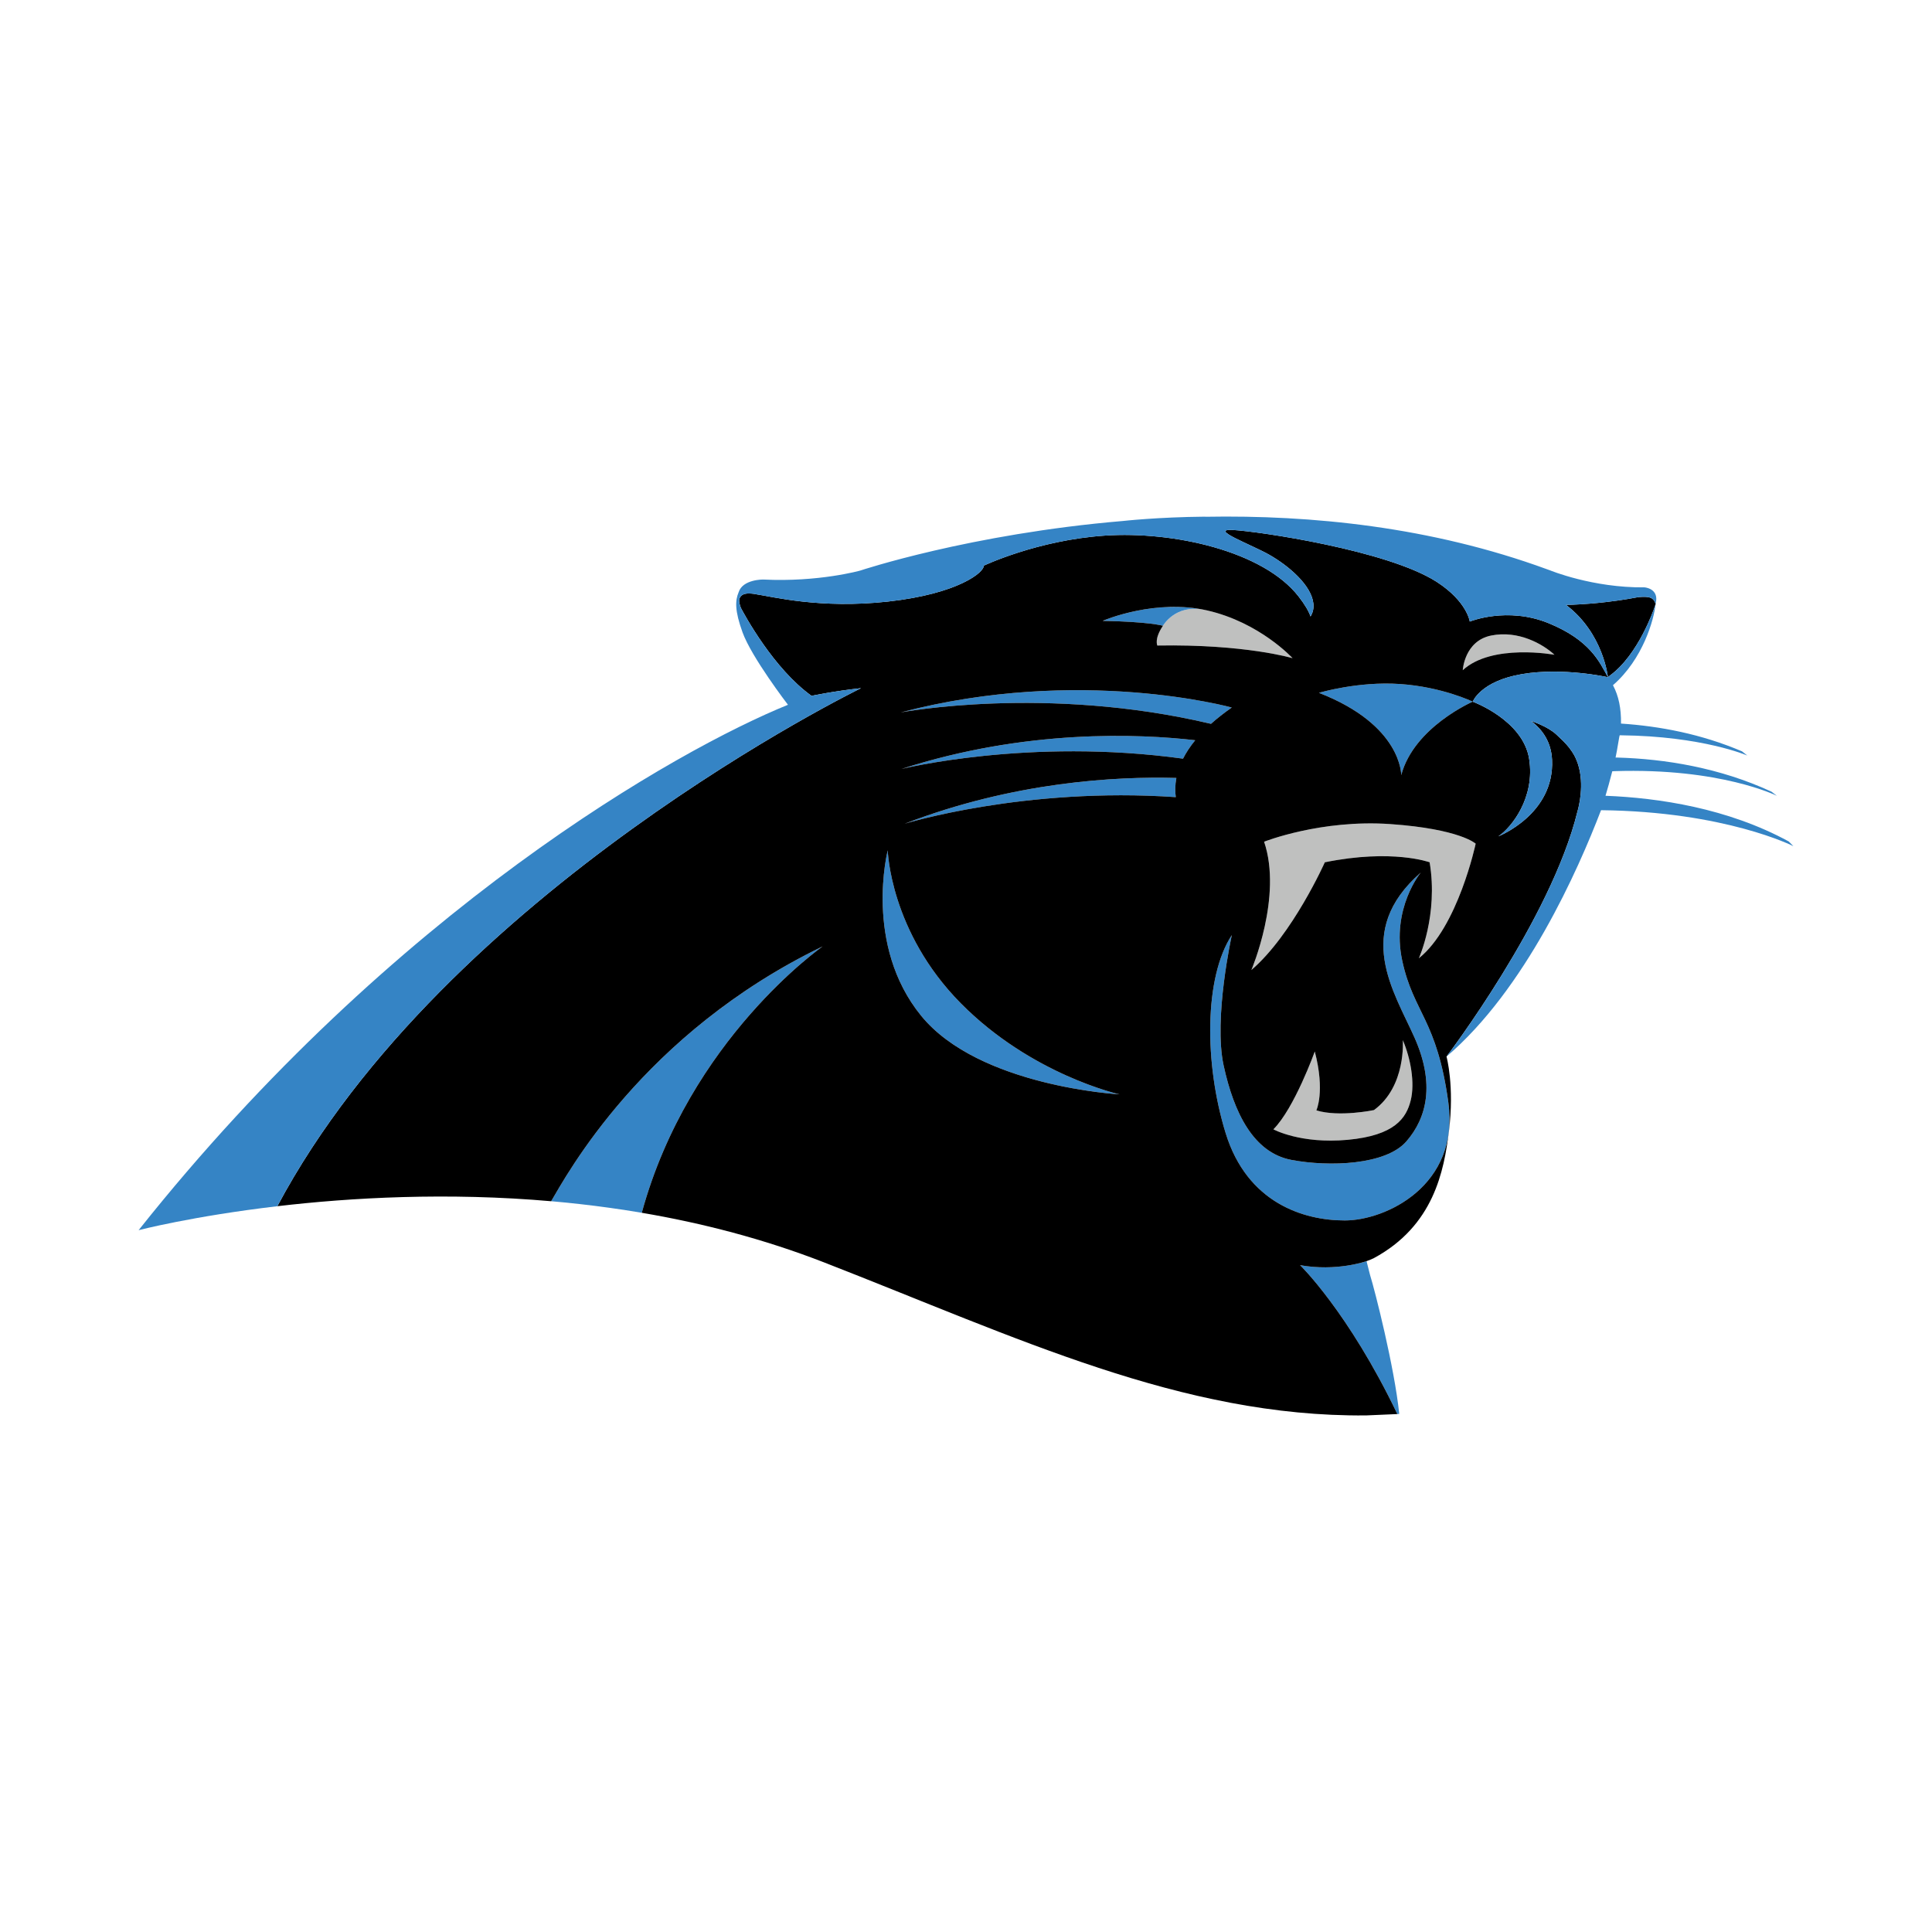 <?xml version="1.0" encoding="UTF-8"?>
<svg id="a" data-name="Layer 1" xmlns="http://www.w3.org/2000/svg" width="14in" height="14in" viewBox="0 0 1008 1008">
  <g>
    <path d="M863.036,317.358c.195-.457,.347-.889,.481-1.303,.116-.359,.207-.706,.292-1.035-.006-.019-.006-.037-.019-.052-1.248-3.583-3.738-3.845-8.986-3.431-7.64,1.461-14.714,2.38-20.656,2.977l.006,.003c-.329,.034-.639,.064-.962,.094-.231,.019-.469,.046-.694,.064-.889,.085-1.747,.161-2.581,.228-.122,.012-.238,.018-.36,.03-7.665,.621-12.517,.652-12.517,.652,19.585,14.812,21.874,37.745,21.874,37.745l.999-.852c15.037-10.913,23.122-35.121,23.122-35.121Z"/>
    <path d="M659.534,439.159c9.71,28.614-6.642,66.943-6.642,66.943,21.459-18.397,38.323-56.21,38.323-56.21,35.262-7.153,54.682,0,54.682,0,4.596,27.597-5.625,50.074-5.625,50.074,20.443-16.346,29.642-59.79,29.642-59.79,0,0-8.177-7.665-44.454-10.215-36.29-2.557-65.926,9.198-65.926,9.198Z" fill="#bfc0bf"/>
    <path d="M685.98,548.608s-10.654,29.654-21.6,40.607c0,0,14.143,7.75,38.774,5.473,24.644-2.283,30.574-11.403,32.857-20.529,2.283-9.125,0-21.904-4.109-31.487,0,0,1.827,24.181-15.055,36.503,0,0-18.191,3.805-30.056,.152,0,0,4.663-9.728-.81-30.719Z" fill="#bfc0bf"/>
    <path d="M627.905,318.083c.246,.049,.499,.097,.752,.155-.25-.052-.502-.107-.752-.155-14.873-2.828-21.14,8.401-21.14,8.401-4.712,6.971-2.919,10.313-2.919,10.313,45.827-.804,70.538,6.599,70.538,6.599,0,0-17.076-18.659-44.606-24.924l-1.872-.39Z" fill="#bfc0bf"/>
    <path d="M811.02,341.619c-6.033-5.626-18.897-12.861-32.966-10.049-14.063,2.816-14.873,18.091-14.873,18.091,15.275-14.069,47.839-8.042,47.839-8.042Z" fill="#bfc0bf"/>
  </g>
  <g>
    <path d="M469.938,371.702s75.521-14.459,161.896,5.945c3.105-2.782,6.688-5.619,10.83-8.499,0,0-79.21-21.977-172.727,2.553Z" fill="#3584c5"/>
    <path d="M470.346,401.201s66.194-16.498,146.896-5.376c1.54-3.057,3.623-6.277,6.347-9.616-29.128-3.339-88.242-5.957-153.243,14.992Z" fill="#3584c5"/>
    <path d="M472.029,429.759s62.551-19.317,141.426-13.862c-.39-2.825-.42-6.203,.304-10.014-31.615-.865-84.853,2.015-141.73,23.876Z" fill="#3584c5"/>
    <path d="M287.556,626.723h.03c.061,.006,.189,.018,.372,.036,1.376,.128,5.783,.536,6.027,.56,.6,.055,8.173,.852,8.237,.858,10.754,1.205,21.646,2.715,32.619,4.578h0c24.747-90.576,94.375-138.987,94.375-138.987-94.175,45.55-133.773,119.695-141.66,132.955Z" fill="#3584c5"/>
    <path d="M731.603,501.256c-5.887-27.323,9.687-46.031,9.687-46.031-35.389,31.03-13.966,62.097-3.251,86.199,10.703,24.103,6.422,41.782-4.286,54.098-10.715,12.322-40.175,13.393-59.991,9.643-19.816-3.75-29.995-24.644-35.353-49.276-5.351-24.644,4.286-68.027,4.286-68.027-14.465,21.966-14.465,66.955-3.214,103.38,11.244,36.418,40.704,45.519,62.133,45.519s59.985-18.203,54.042-61.573c-5.948-43.365-18.154-46.616-24.053-73.932Z" fill="#3584c5"/>
    <path d="M501.245,523.41c-36.957-37.417-38.08-79.746-38.08-79.746,0,0-12.678,49.355,17.438,86.308,30.117,36.96,103.465,40.99,103.465,40.99,0,0-45.866-10.142-82.823-47.553Z" fill="#3584c5"/>
    <path d="M688.147,361.48c43.438,16.87,42.926,42.929,42.926,42.929,6.642-25.04,37.307-38.323,37.307-38.323,0,0-15.841-7.671-37.818-9.202-21.977-1.537-42.415,4.596-42.415,4.596Z" fill="#3584c5"/>
    <path d="M627.905,318.083c-26.176-5.202-51.282,5.284-52.551,5.826-.009,.006-.019,.006-.024,.012-.009,.003-.016,.006-.021,.006l-.006,.006c24.12,.408,31.463,2.55,31.463,2.55,0,0,6.267-11.229,21.14-8.401Z" fill="#3584c5"/>
    <path d="M712.975,657.984h-.006c-.28,.103-15.646,5.516-34.665,2.1,0,0,25.162,24.352,50.713,77.597,.012,.031,.024,.055,.037,.085h0l.986-.074c-2.472-24.272-12.833-64.928-15.214-72.428l-1.85-7.281Z" fill="#3584c5"/>
    <g>
      <path d="M824.353,402.949c-.512-2.91-1.327-5.391-2.344-7.543-.006,0-.822-2.058-3.293-5.285-2.113-2.691-4.481-4.803-6.636-6.836-4.706-4.439-13.174-7.068-13.174-7.068,0,0-.006,0-.012-.006,5.899,4.475,10.416,10.91,10.867,20.16,1.376,28.488-28.029,39.983-28.029,39.983,6.891-4.597,19.299-20.218,16.078-40.443-3.215-20.218-29.429-29.824-29.429-29.824,0,0-30.665,13.284-37.307,38.323,0,0,.511-26.059-42.926-42.929,0,0,20.438-6.134,42.415-4.596,21.977,1.531,37.818,9.202,37.818,9.202,0,0,4.067-10.712,25.642-14.374,21.564-3.665,44.893,1.62,44.893,1.62-4.31-7.865-9.278-19.329-30.957-28.19-21.679-8.855-41.112-.843-41.112-.843,0,0-1.413-10.459-17.174-20.656-25.606-16.566-93.334-26.437-106.386-27.134-13.053-.7,9.777,7.708,18.933,12.925,10.398,5.929,22.044,15.987,23.037,25.539,.256,2.566-.347,4.809-1.504,6.66-.913-2.669-2.843-6.076-6.228-10.423-18.544-23.834-65.621-34.135-100.932-31.779-35.307,2.35-63.36,15.713-63.36,15.713,.402,3.257-13.025,14.651-50.055,18.723-35.282,3.875-60.179-2.578-69.144-3.899-.231-.06-.463-.115-.676-.134-3.634-.456-6.362-.286-7.5,2.326-.049,.115-.089,.238-.122,.365-.027,.152-.055,.314-.076,.474-.155,1.82,.962,4.335,.962,4.335-.21-.393-.384-.725-.521-.986,2.52,4.828,17.533,32.491,37.304,46.694,0,0,11.82-2.505,25.846-4.006,0,0-216.737,105.474-304.549,270.286,38.269-4.481,88.601-7.367,143.255-2.563-.183-.018-.31-.031-.372-.036h-.03c7.887-13.26,47.485-87.404,141.66-132.955,0,0-69.628,48.411-94.375,138.987,31.487,5.351,63.643,13.631,95.127,25.886,101.227,39.45,186.543,80.689,282.721,79.837l16.364-.712c-.012-.031-.024-.055-.037-.085-25.551-53.245-50.713-77.597-50.713-77.597,19.019,3.416,34.385-1.997,34.665-2.1,1.443-.511,2.679-1.035,3.701-1.504,31.463-16.955,36.717-45.659,39.292-66.23,2.971-23.78-1.261-39-1.261-39,0,0,54.444-71.466,68.282-127.719,0,0,3.196-10.173,1.37-20.583Zm-46.299-71.379c14.07-2.812,26.933,4.423,32.966,10.049,0,0-32.564-6.027-47.839,8.042,0,0,.81-15.275,14.873-18.091Zm-202.746-7.643c.006,0,.012-.003,.021-.006,.006-.006,.015-.006,.024-.012,1.3-.554,27.588-11.545,54.423-5.436,27.53,6.265,44.606,24.924,44.606,24.924,0,0-24.711-7.403-70.538-6.599,0,0-1.793-3.342,2.919-10.313,0,0-7.342-2.143-31.463-2.55l.006-.006Zm67.356,45.221c-4.143,2.88-7.725,5.717-10.83,8.499-86.375-20.404-161.896-5.945-161.896-5.945,93.517-24.531,172.727-2.553,172.727-2.553Zm-162.061,160.825c-30.117-36.954-17.438-86.308-17.438-86.308,0,0,1.123,42.329,38.08,79.746,36.957,37.41,82.823,47.553,82.823,47.553,0,0-73.347-4.03-103.465-40.99Zm132.851-114.076c-78.875-5.455-141.426,13.862-141.426,13.862,56.876-21.862,110.115-24.741,141.73-23.876-.724,3.811-.694,7.19-.304,10.014Zm3.787-20.072c-80.702-11.123-146.896,5.376-146.896,5.376,65.001-20.949,124.115-18.331,153.243-14.992-2.724,3.339-4.806,6.559-6.347,9.616Zm138.415,179.363c5.942,43.37-32.619,61.573-54.042,61.573s-50.889-9.101-62.133-45.519c-11.251-36.424-11.251-81.414,3.214-103.38,0,0-9.637,43.383-4.286,68.027,5.357,24.631,15.536,45.525,35.353,49.276,19.816,3.75,49.276,2.678,59.991-9.643,10.708-12.316,14.988-29.995,4.286-54.098-10.715-24.102-32.138-55.169,3.251-86.199,0,0-15.573,18.708-9.687,46.031,5.899,27.316,18.106,30.567,24.053,73.932Zm-38.81,3.987c16.882-12.322,15.055-36.503,15.055-36.503,4.109,9.583,6.392,22.362,4.109,31.487-2.283,9.126-8.213,18.246-32.857,20.529-24.632,2.277-38.774-5.473-38.774-5.473,10.946-10.953,21.6-40.607,21.6-40.607,5.473,20.991,.81,30.719,.81,30.719,11.865,3.653,30.056-.152,30.056-.152Zm23.426-79.21s10.221-22.477,5.625-50.074c0,0-19.42-7.153-54.682,0,0,0-16.864,37.813-38.323,56.21,0,0,16.352-38.329,6.642-66.943,0,0,29.636-11.756,65.926-9.198,36.278,2.55,44.454,10.215,44.454,10.215,0,0-9.199,43.444-29.642,59.79Z"/>
      <path d="M933.266,439.026c-31.828-17.363-67.929-22.763-95.611-23.841,0,0-.055,.006-.165,.006,.11,0,.165-.006,.165-.006,1.041-3.507,2.307-7.963,3.531-12.772,.621-.036,1.053-.067,1.053-.067,55.485-1.82,84.817,12.858,84.817,12.858l-2.795-2.149c-27.036-12.529-55.619-17.101-80.354-17.807l-1.004,.003c.858-3.845,1.966-11.655,2.185-11.643l.572,.021c42.689,.448,65.981,10.566,65.981,10.566l-2.8-2.204c-21.18-9.034-42.829-13.122-63.102-14.477,.116-7.89-1.199-14.401-4.194-20.023,15.652-13.582,21.436-34.282,22.264-42.451,0-.003,0-.006,.006-.009v-.018c.067-.271,.207-1.02,.225-1.172,.024-.161,.042-.317,.055-.469,.036-.286,.049-.554,.049-.81,0-.146,0-.286-.006-.42-.012-.246-.042-.478-.073-.706-.024-.125-.037-.247-.061-.365-.055-.213-.11-.42-.176-.615-.037-.103-.073-.213-.11-.307-.079-.191-.17-.368-.262-.536-.055-.092-.097-.179-.152-.265-.103-.161-.207-.304-.322-.456-.067-.067-.122-.147-.183-.219-.116-.134-.244-.256-.378-.38-.067-.058-.134-.125-.201-.176-.14-.113-.28-.216-.42-.32-.067-.049-.134-.097-.201-.143-.152-.088-.299-.173-.444-.253-.073-.037-.14-.076-.201-.115-.158-.074-.305-.137-.457-.198-.061-.027-.128-.058-.195-.085-.147-.057-.286-.106-.433-.155-.06-.018-.122-.042-.183-.054-.146-.049-.274-.085-.408-.116-.042-.015-.103-.031-.146-.037-.134-.036-.25-.057-.365-.079-.037-.006-.079-.018-.116-.024-.11-.021-.201-.036-.298-.049-.019,0-.055-.006-.073-.012-.213-.027-.335-.034-.335-.034-27.03,.295-49.245-8.885-49.245-8.885-.602-.222-1.211-.432-1.82-.651-60.13-22.005-122.538-28.303-178.108-27.292l-.018-.055c-24.811,.225-42.935,2.259-42.935,2.259-79.773,6.745-136.966,25.856-136.966,25.856,0,0-21.713,6.124-50.627,4.684,0,0-10.736-.186-12.855,6.642-1.82,4.349-2.064,9.531,2.027,20.872,4.712,13.071,23.569,37.645,23.716,37.836-57.053,23.177-205.657,106.527-338.79,274.115,0,0,28.132-7.311,72.379-12.492v-.006c87.812-164.813,304.549-270.286,304.549-270.286-14.027,1.501-25.846,4.006-25.846,4.006-19.771-14.203-34.783-41.867-37.304-46.694,.137,.261,.31,.593,.521,.986,0,0-1.117-2.515-.962-4.335,.015-.164,.039-.322,.076-.474,.033-.128,.073-.25,.122-.365,1.138-2.612,3.866-2.782,7.5-2.326,.213,.019,.444,.074,.676,.134,8.965,1.321,33.861,7.774,69.144,3.899,37.03-4.073,50.457-15.467,50.055-18.723,0,0,28.053-13.363,63.36-15.713,35.31-2.356,82.388,7.945,100.932,31.779,3.385,4.347,5.315,7.753,6.228,10.423,1.156-1.851,1.759-4.094,1.504-6.66-.992-9.552-12.639-19.61-23.037-25.539-9.157-5.217-31.986-13.625-18.933-12.925,13.052,.697,80.781,10.569,106.386,27.134,15.762,10.197,17.174,20.656,17.174,20.656,0,0,19.433-8.011,41.112,.843,21.679,8.861,26.647,20.325,30.957,28.19,0,0-2.289-22.933-21.874-37.745,0,0,4.852-.031,12.517-.652,.122-.012,.238-.018,.36-.03,.833-.067,1.692-.143,2.581-.228,.225-.018,.463-.046,.694-.064,.323-.03,.633-.06,.962-.094l-.006-.003c5.942-.597,13.016-1.516,20.656-2.977,5.248-.414,7.738-.152,8.986,3.431,.012,.015,.012,.033,.019,.052-.085,.329-.176,.676-.292,1.035-.134,.414-.286,.846-.481,1.303,0,0-8.085,24.209-23.122,35.121l-.999,.852s-23.329-5.285-44.893-1.62c-21.575,3.662-25.642,14.374-25.642,14.374,0,0,26.214,9.607,29.429,29.824,3.221,20.224-9.187,35.846-16.078,40.443,0,0,29.405-11.494,28.029-39.983-.451-9.251-4.968-15.685-10.867-20.16,.006,.006,.012,.006,.012,.006,0,0,8.468,2.63,13.174,7.068,2.155,2.033,4.523,4.146,6.636,6.836,2.472,3.227,3.287,5.285,3.293,5.285,1.017,2.152,1.832,4.633,2.344,7.543,1.826,10.41-1.37,20.583-1.37,20.583-13.838,56.253-68.282,127.719-68.282,127.719,.006-.006,.019-.012,.024-.018,41.161-35.109,68.593-97.237,80.598-128.529,64.898,.706,100.354,18.769,100.354,18.769l-2.411-2.447Z" fill="#3584c5"/>
    </g>
  </g>
</svg>